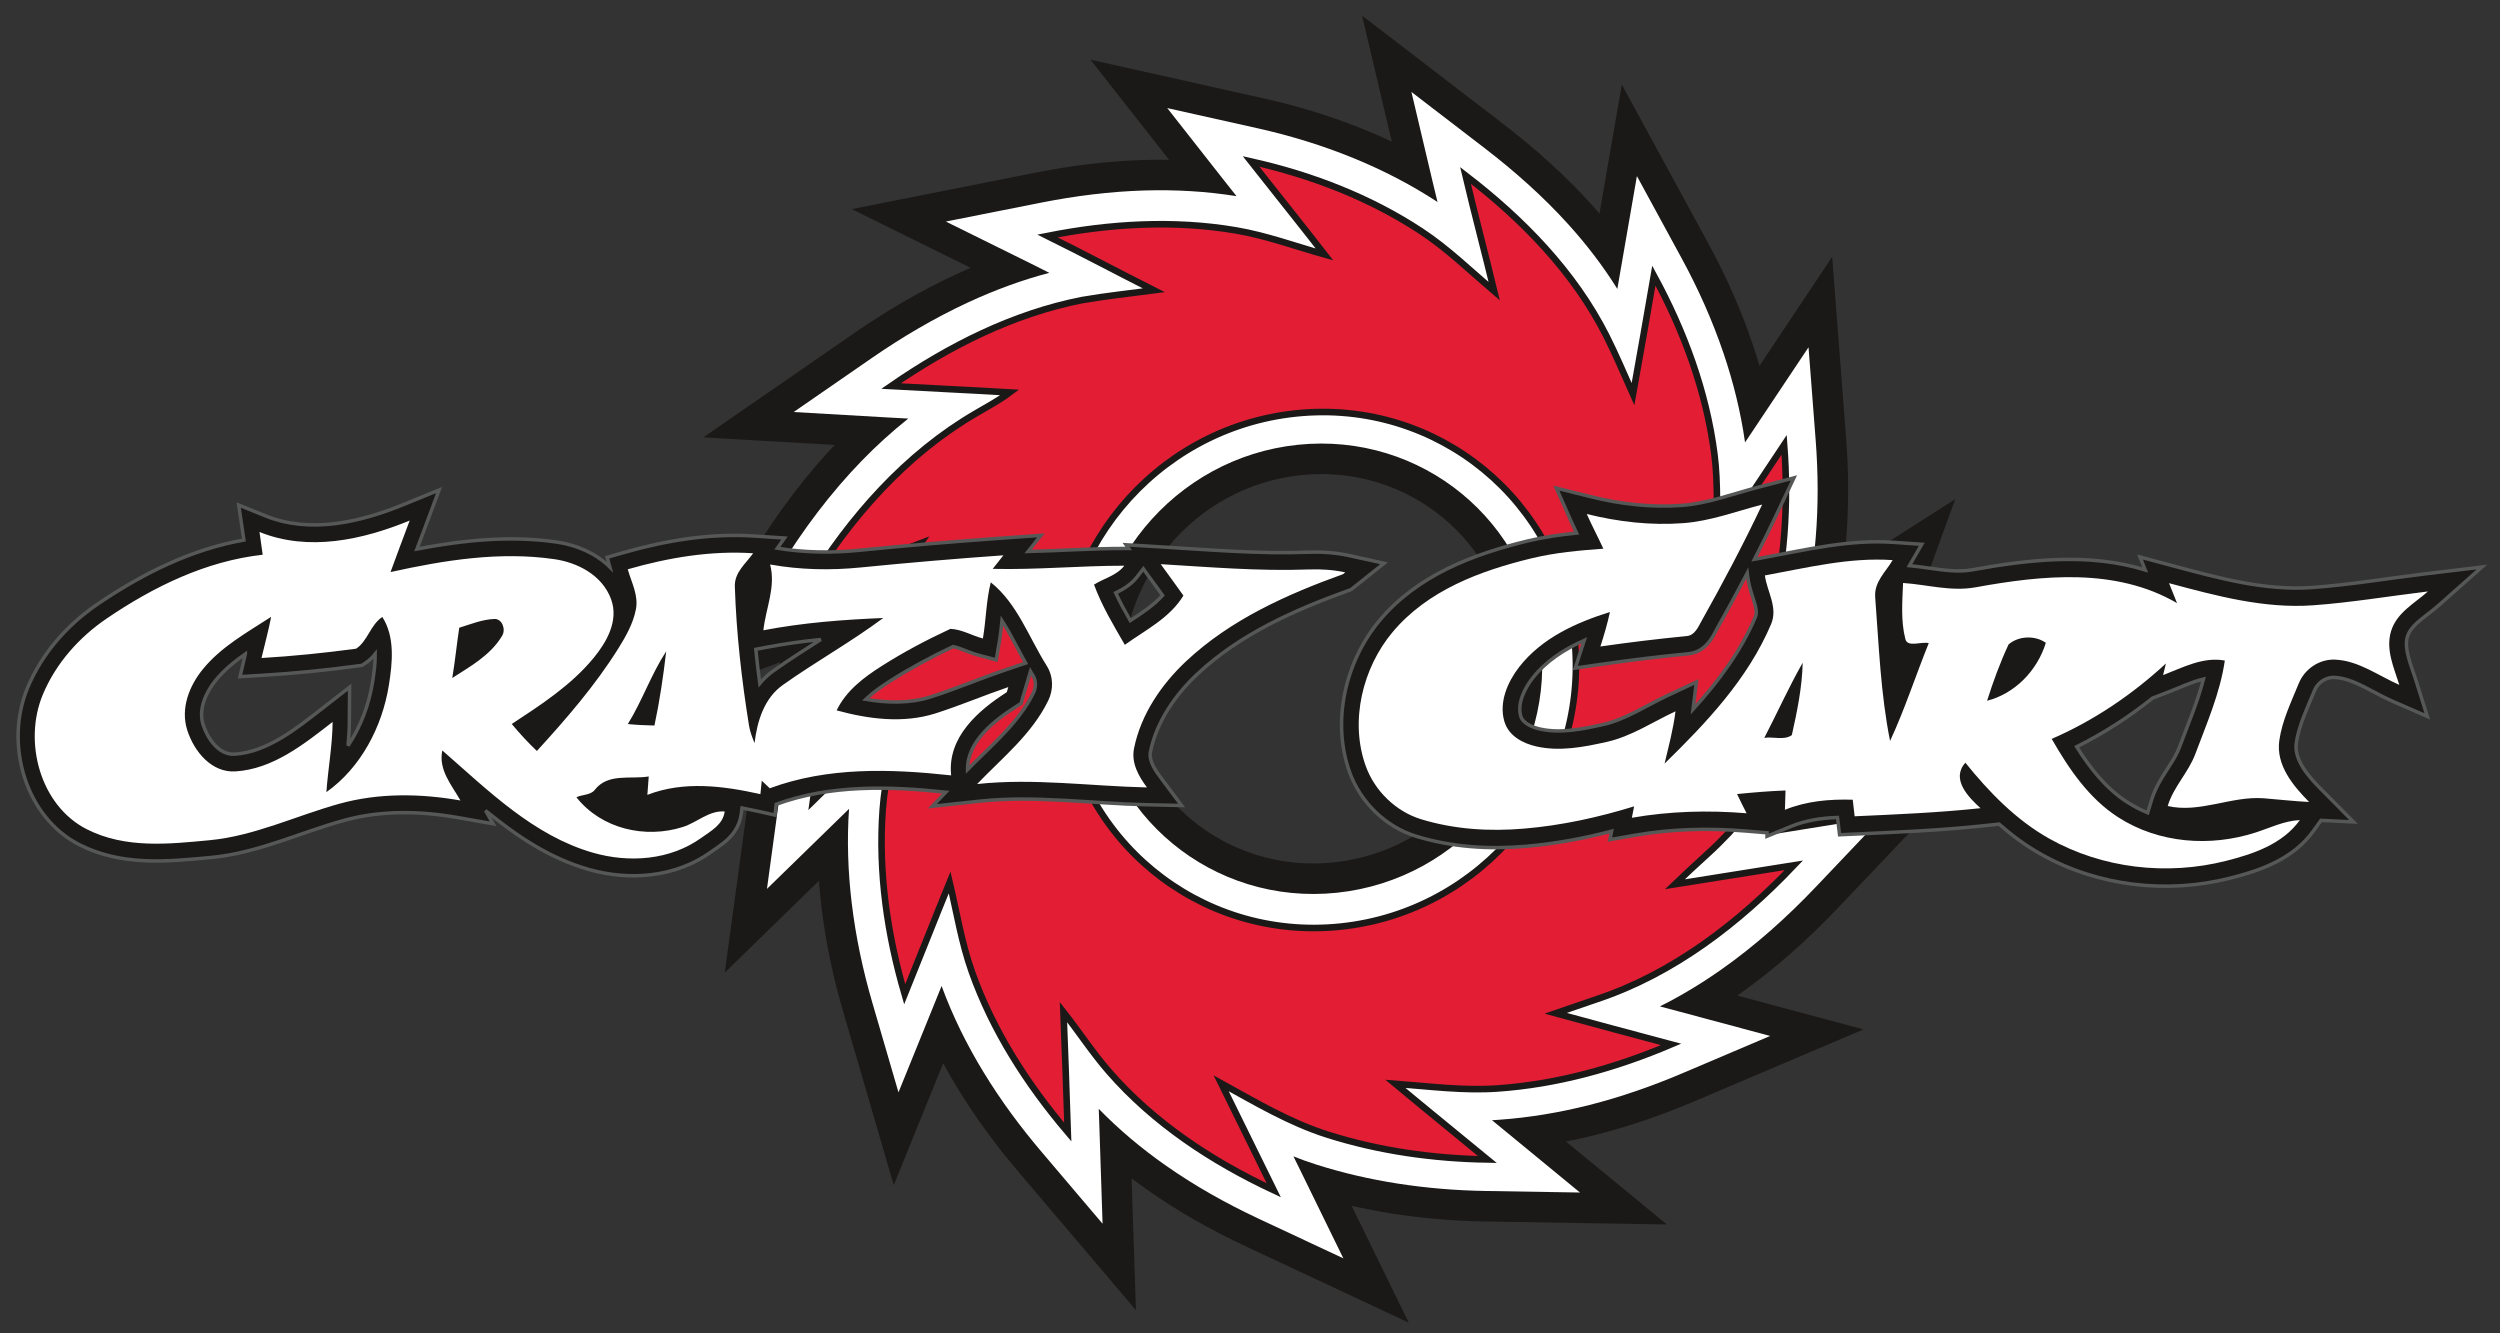 <?xml version="1.0" encoding="UTF-8"?> <svg xmlns="http://www.w3.org/2000/svg" width="105" height="56" viewBox="0 0 105 56" fill="none"><rect x="0" y="0" width="105" height="56" fill="#333333" stroke="none"/><g clip-path="url(#clip0_537_1173)"><path fill-rule="evenodd" clip-rule="evenodd" d="M52.825 5.389C54.195 5.696 55.551 6.11 56.861 6.647C58.088 7.15 59.268 7.758 60.376 8.484C60.303 8.19 60.235 7.909 60.174 7.649L59.28 3.862L62.355 6.222C63.613 7.189 64.814 8.254 65.877 9.431C66.634 10.269 67.326 11.168 67.928 12.135L68.75 7.395L70.632 10.853C71.318 12.113 71.917 13.446 72.39 14.842C72.801 16.054 73.11 17.303 73.292 18.581C73.416 18.394 73.57 18.165 73.759 17.881L75.958 14.585L76.259 18.499C76.365 19.87 76.371 21.243 76.259 22.592C76.153 23.884 75.938 25.177 75.599 26.451C75.578 26.532 75.555 26.612 75.532 26.692C75.748 26.554 75.988 26.401 76.254 26.231L79.626 24.078L78.262 27.835C77.661 29.491 76.918 31.122 75.993 32.639C75.475 33.489 74.899 34.305 74.261 35.072C74.532 35.028 74.813 34.983 75.106 34.936L79.073 34.296L76.284 37.231C75.066 38.513 73.73 39.713 72.276 40.734C71.463 41.305 70.61 41.822 69.716 42.268C69.984 42.34 70.253 42.412 70.521 42.484L74.346 43.51L70.662 45.076C69.388 45.617 68.079 46.074 66.751 46.411C65.509 46.726 64.234 46.941 62.934 47.032C62.844 47.038 62.753 47.044 62.663 47.048C62.878 47.224 63.093 47.4 63.307 47.577L66.359 50.086L62.388 50.021C61.164 50.001 59.934 49.901 58.709 49.711C57.548 49.53 56.398 49.266 55.27 48.907C54.945 48.804 54.631 48.69 54.324 48.567C54.537 48.999 54.68 49.289 54.694 49.319L56.421 52.851L52.86 51.184C51.499 50.547 50.172 49.803 48.933 48.931C47.939 48.232 47.002 47.449 46.148 46.571C46.158 46.854 46.167 47.138 46.177 47.421L46.308 51.397L43.757 48.392C42.864 47.342 42.035 46.224 41.311 45.035C40.613 43.891 40.013 42.683 39.547 41.41C39.44 41.678 39.332 41.944 39.226 42.206L37.736 45.879L36.637 42.109C36.243 40.759 35.943 39.357 35.771 37.919C35.615 36.613 35.569 35.292 35.66 33.971C35.444 34.183 35.24 34.383 35.051 34.566L32.212 37.333L32.744 33.431C32.939 32.002 33.235 30.587 33.655 29.221C34.044 27.956 34.538 26.723 35.157 25.545C34.923 25.633 34.661 25.732 34.362 25.844L30.67 27.23L32.74 23.855C33.728 22.246 34.876 20.709 36.197 19.349C36.809 18.72 37.459 18.127 38.148 17.58C37.808 17.562 37.509 17.546 37.284 17.533L33.334 17.305L36.622 15.033C37.885 14.161 39.233 13.363 40.663 12.699C41.762 12.19 42.899 11.767 44.071 11.459C43.811 11.327 43.564 11.203 43.335 11.089L39.725 9.305L43.715 8.513C45.158 8.227 46.619 8.043 48.068 8C49.356 7.962 50.651 8.033 51.934 8.239C51.72 7.968 51.538 7.739 51.419 7.588L49.025 4.54L52.825 5.389ZM56.152 37.495C58.751 37.223 61.011 35.924 62.565 34.044C64.119 32.163 64.966 29.701 64.739 27.104C64.511 24.506 63.252 22.264 61.401 20.74C59.549 19.216 57.104 18.41 54.506 18.681C51.907 18.953 49.647 20.252 48.093 22.133C46.539 24.013 45.692 26.475 45.919 29.073C46.147 31.671 47.406 33.913 49.257 35.437C51.109 36.961 53.554 37.767 56.152 37.495Z" fill="white" stroke="#1B1918" stroke-width="2.563"></path><path fill-rule="evenodd" clip-rule="evenodd" d="M52.825 5.389C54.195 5.696 55.551 6.11 56.861 6.647C58.088 7.15 59.268 7.758 60.376 8.484C60.303 8.19 60.235 7.909 60.174 7.649L59.28 3.862L62.355 6.222C63.613 7.189 64.814 8.254 65.877 9.431C66.634 10.269 67.326 11.168 67.928 12.135L68.75 7.395L70.632 10.853C71.318 12.113 71.917 13.446 72.39 14.842C72.801 16.054 73.11 17.303 73.292 18.581C73.416 18.394 73.57 18.165 73.759 17.881L75.958 14.585L76.259 18.499C76.365 19.87 76.371 21.243 76.259 22.592C76.153 23.884 75.938 25.177 75.599 26.451C75.578 26.532 75.555 26.612 75.532 26.692C75.748 26.554 75.988 26.401 76.254 26.231L79.626 24.078L78.262 27.835C77.661 29.491 76.918 31.122 75.993 32.639C75.475 33.489 74.899 34.305 74.261 35.072C74.532 35.028 74.813 34.983 75.106 34.936L79.073 34.296L76.284 37.231C75.066 38.513 73.73 39.713 72.276 40.734C71.463 41.305 70.61 41.822 69.716 42.268C69.984 42.34 70.253 42.412 70.521 42.484L74.346 43.51L70.662 45.076C69.388 45.617 68.079 46.074 66.751 46.411C65.509 46.726 64.234 46.941 62.934 47.032C62.844 47.038 62.753 47.044 62.663 47.048C62.878 47.224 63.093 47.4 63.307 47.577L66.359 50.086L62.388 50.021C61.164 50.001 59.934 49.901 58.709 49.711C57.548 49.53 56.398 49.266 55.27 48.907C54.945 48.804 54.631 48.69 54.324 48.567C54.537 48.999 54.68 49.289 54.694 49.319L56.421 52.851L52.86 51.184C51.499 50.547 50.172 49.803 48.933 48.931C47.939 48.232 47.002 47.449 46.148 46.571C46.158 46.854 46.167 47.138 46.177 47.421L46.308 51.397L43.757 48.392C42.864 47.342 42.035 46.224 41.311 45.035C40.613 43.891 40.013 42.683 39.547 41.41C39.44 41.678 39.332 41.944 39.226 42.206L37.736 45.879L36.637 42.109C36.243 40.759 35.943 39.357 35.771 37.919C35.615 36.613 35.569 35.292 35.66 33.971C35.444 34.183 35.24 34.383 35.051 34.566L32.212 37.333L32.744 33.431C32.939 32.002 33.235 30.587 33.655 29.221C34.044 27.956 34.538 26.723 35.157 25.545C34.923 25.633 34.661 25.732 34.362 25.844L30.67 27.23L32.74 23.855C33.728 22.246 34.876 20.709 36.197 19.349C36.809 18.72 37.459 18.127 38.148 17.58C37.808 17.562 37.509 17.546 37.284 17.533L33.334 17.305L36.622 15.033C37.885 14.161 39.233 13.363 40.663 12.699C41.762 12.19 42.899 11.767 44.071 11.459C43.811 11.327 43.564 11.203 43.335 11.089L39.725 9.305L43.715 8.513C45.158 8.227 46.619 8.043 48.068 8C49.356 7.962 50.651 8.033 51.934 8.239C51.72 7.968 51.538 7.739 51.419 7.588L49.025 4.54L52.825 5.389ZM56.152 37.495C58.751 37.223 61.011 35.924 62.565 34.044C64.119 32.163 64.966 29.701 64.739 27.104C64.511 24.506 63.252 22.264 61.401 20.74C59.549 19.216 57.104 18.41 54.506 18.681C51.907 18.953 49.647 20.252 48.093 22.133C46.539 24.013 45.692 26.475 45.919 29.073C46.147 31.671 47.406 33.913 49.257 35.437C51.109 36.961 53.554 37.767 56.152 37.495Z" fill="white"></path><path fill-rule="evenodd" clip-rule="evenodd" d="M52.545 6.781C55.068 7.345 57.523 8.288 59.682 9.708C60.795 10.44 61.748 11.372 62.758 12.233C62.366 10.608 61.935 8.994 61.551 7.367C63.934 9.197 66.103 11.407 67.471 14.113C67.874 14.912 68.221 15.74 68.587 16.557C68.887 14.898 69.174 13.238 69.462 11.577C70.728 13.903 71.667 16.438 72.007 19.086C72.169 20.346 72.085 21.625 72.133 22.893C73.064 21.489 73.998 20.086 74.934 18.683C75.126 21.182 74.963 23.731 74.314 26.172C73.944 27.564 73.293 28.856 72.747 30.182C74.168 29.265 75.59 28.349 77.016 27.439C75.874 30.581 74.198 33.624 71.684 35.892C71.233 36.301 70.786 36.718 70.345 37.139C72.009 36.871 73.675 36.613 75.34 36.344C73.031 38.774 70.277 40.894 67.078 41.961C66.497 42.154 65.921 42.363 65.341 42.559C66.953 43.003 68.57 43.432 70.186 43.865C67.867 44.851 65.406 45.541 62.898 45.716C61.46 45.816 60.033 45.627 58.604 45.519C59.885 46.588 61.181 47.638 62.469 48.698C60.19 48.66 57.913 48.339 55.746 47.651C54.159 47.146 52.733 46.293 51.288 45.498C52.023 46.997 52.765 48.492 53.498 49.991C50.911 48.78 48.466 47.173 46.581 45.01C45.89 44.218 45.316 43.333 44.666 42.508C44.732 44.188 44.791 45.867 44.846 47.547C43.147 45.546 41.697 43.298 40.814 40.805C40.384 39.591 40.181 38.312 39.885 37.062C39.247 38.623 38.631 40.195 37.997 41.759C37.269 39.264 36.883 36.639 37.072 34.022C37.168 32.692 37.516 31.398 37.76 30.09C36.55 31.271 35.353 32.464 34.142 33.644C34.495 31.054 35.21 28.483 36.445 26.155C37.074 24.969 37.913 23.915 38.671 22.812C37.092 23.404 35.521 24.019 33.943 24.611C35.716 21.723 38.036 19.08 40.992 17.36C41.471 17.081 41.963 16.815 42.409 16.482C40.748 16.382 39.086 16.31 37.425 16.215C39.853 14.537 42.55 13.175 45.448 12.604C46.447 12.431 47.456 12.324 48.461 12.192C46.969 11.439 45.494 10.651 43.996 9.911C46.604 9.393 49.304 9.231 51.918 9.678C53.188 9.895 54.395 10.34 55.63 10.688C54.612 9.376 53.57 8.086 52.545 6.781ZM56.312 38.917C62.265 38.294 66.669 32.964 66.148 27.013C65.627 21.061 60.379 16.741 54.426 17.364C48.472 17.987 44.069 23.317 44.59 29.269C45.111 35.22 50.359 39.54 56.312 38.917Z" fill="#E31E34"></path><path d="M52.545 6.781C55.068 7.345 57.523 8.288 59.682 9.708C60.795 10.44 61.748 11.372 62.758 12.233C62.366 10.608 61.935 8.994 61.551 7.367C63.934 9.197 66.103 11.407 67.471 14.113C67.874 14.912 68.221 15.74 68.587 16.557C68.887 14.898 69.174 13.238 69.462 11.577C70.728 13.903 71.667 16.438 72.007 19.086C72.169 20.346 72.085 21.625 72.133 22.893C73.064 21.489 73.998 20.086 74.934 18.683C75.126 21.182 74.963 23.731 74.314 26.172C73.944 27.564 73.293 28.856 72.747 30.182C74.168 29.265 75.59 28.349 77.016 27.439C75.874 30.581 74.198 33.624 71.684 35.892C71.233 36.301 70.786 36.718 70.345 37.139C72.009 36.871 73.675 36.613 75.34 36.344C73.031 38.774 70.277 40.894 67.078 41.961C66.497 42.154 65.921 42.363 65.341 42.559C66.953 43.003 68.57 43.432 70.186 43.865C67.867 44.851 65.406 45.541 62.898 45.716C61.46 45.816 60.033 45.627 58.604 45.519C59.885 46.588 61.181 47.638 62.469 48.698C60.19 48.66 57.913 48.339 55.746 47.651C54.159 47.146 52.733 46.293 51.288 45.498C52.023 46.997 52.765 48.492 53.498 49.991C50.911 48.78 48.466 47.173 46.581 45.01C45.89 44.218 45.316 43.333 44.666 42.508C44.732 44.188 44.791 45.867 44.846 47.547C43.147 45.546 41.697 43.298 40.814 40.805C40.384 39.591 40.181 38.312 39.885 37.062C39.247 38.623 38.631 40.195 37.997 41.759C37.269 39.264 36.883 36.639 37.072 34.022C37.168 32.692 37.516 31.398 37.76 30.09C36.55 31.271 35.353 32.464 34.142 33.644C34.495 31.054 35.21 28.483 36.445 26.155C37.074 24.969 37.913 23.915 38.671 22.812C37.092 23.404 35.521 24.019 33.943 24.611C35.716 21.723 38.036 19.08 40.992 17.36C41.471 17.081 41.963 16.815 42.409 16.482C40.748 16.382 39.086 16.31 37.425 16.215C39.853 14.537 42.55 13.175 45.448 12.604C46.447 12.431 47.456 12.324 48.461 12.192C46.969 11.439 45.494 10.651 43.996 9.911C46.604 9.393 49.304 9.231 51.918 9.678C53.188 9.895 54.395 10.34 55.63 10.688C54.612 9.376 53.57 8.086 52.545 6.781ZM56.312 38.917C62.265 38.294 66.669 32.964 66.148 27.013C65.627 21.061 60.379 16.741 54.426 17.364C48.472 17.987 44.069 23.317 44.59 29.269C45.111 35.22 50.359 39.54 56.312 38.917Z" stroke="#1B1918" stroke-width="0.277"></path><path fill-rule="evenodd" clip-rule="evenodd" d="M17.512 23.059C19.449 22.69 21.422 22.483 23.382 22.767C24.201 22.886 25.019 23.229 25.613 23.816L25.5 23.408L26.181 23.212C27.966 22.699 29.823 22.392 31.678 22.514L32.95 22.597L32.649 23.025C33.786 23.212 34.944 23.227 36.089 23.112C38.09 22.912 40.093 22.741 42.099 22.6L43.716 22.486L43.179 23.163C44.527 23.13 45.875 23.034 47.224 23.036L47.407 23.036L47.295 22.881L48.793 22.971C50.831 23.094 52.875 23.269 54.918 23.194C55.499 23.172 56.079 23.206 56.648 23.331L58.132 23.657L56.746 24.762L56.639 24.801C54.383 25.614 52.084 26.628 50.293 28.307C49.371 29.171 48.577 30.299 48.317 31.579C48.243 31.944 48.525 32.357 48.728 32.629L49.627 33.831L48.161 33.799C45.821 33.747 43.449 33.4 41.113 33.652L39.156 33.864L39.725 33.272C37.359 33.023 34.87 32.947 32.6 33.78L32.553 34.233L31.793 34.064C31.586 34.018 31.377 33.974 31.165 33.934L31.133 34.18C31.099 34.447 31.004 34.694 30.855 34.915C30.582 35.32 30.233 35.517 29.858 35.786C28.371 36.855 26.431 37.005 24.72 36.514C23.068 36.04 21.691 35.108 20.392 34.042L20.708 34.598L19.224 34.337C17.646 34.058 16.001 34.027 14.445 34.457C12.575 34.975 10.832 35.827 8.877 36.012C6.993 36.191 5.106 36.375 3.342 35.481C1.064 34.327 0.178 31.253 1.155 28.895C1.757 27.445 2.829 26.237 4.094 25.376C5.968 24.102 8.027 23.073 10.244 22.681C10.233 22.606 10.222 22.53 10.21 22.455L10.026 21.212L11.156 21.669C13.038 22.429 15.143 21.93 16.953 21.189L18.441 20.581L17.863 22.127C17.746 22.437 17.629 22.748 17.512 23.059ZM31.744 27.272C31.792 27.751 31.848 28.229 31.91 28.706C32.074 28.509 32.263 28.33 32.482 28.174C33.132 27.713 33.804 27.287 34.474 26.859C33.71 26.936 32.948 27.041 32.192 27.186L31.744 27.272ZM48.02 23.89L47.77 24.214C47.665 24.35 47.543 24.469 47.409 24.573C47.236 24.706 47.05 24.808 46.858 24.901C47.042 25.299 47.255 25.686 47.473 26.066C47.953 25.752 48.46 25.415 48.83 25.006C48.618 24.713 48.403 24.422 48.191 24.129L48.02 23.89ZM40.636 32.324C41.601 31.337 42.784 30.367 43.402 29.103C43.523 28.857 43.521 28.584 43.373 28.35C43.342 28.3 43.311 28.25 43.281 28.2L43.019 29.075C43 29.138 42.979 29.202 42.962 29.266L42.888 29.541L42.654 29.691C41.777 30.25 40.617 31.139 40.636 32.324ZM43.076 27.849C42.928 27.584 42.786 27.315 42.643 27.047C42.469 26.721 42.288 26.385 42.083 26.067C42.053 26.362 42.023 26.657 41.973 26.945L41.842 27.715L41.111 27.52C40.92 27.47 40.737 27.4 40.553 27.329C40.397 27.268 40.21 27.191 40.033 27.155C39.125 27.584 38.236 28.06 37.386 28.601C37.041 28.82 36.674 29.071 36.361 29.371C37.272 29.528 38.213 29.548 39.09 29.269C40.117 28.942 41.112 28.517 42.132 28.17L43.076 27.849ZM10.306 27.464C9.842 27.789 9.406 28.148 9.057 28.575C8.652 29.071 8.321 29.782 8.531 30.439C8.715 31.012 9.193 31.715 9.848 31.675C11.239 31.591 12.483 30.573 13.553 29.741L14.683 28.861L14.672 30.326C14.67 30.659 14.648 30.988 14.618 31.317C15.149 30.526 15.497 29.595 15.646 28.654C15.703 28.294 15.763 27.877 15.76 27.468C15.641 27.616 15.504 27.749 15.327 27.862L15.199 27.945L15.05 27.965C13.713 28.146 12.371 28.282 11.025 28.362L10.081 28.418L10.306 27.465L10.306 27.464Z" fill="#1B1918" stroke="#565757" stroke-width="0.146"></path><path fill-rule="evenodd" clip-rule="evenodd" d="M10.899 22.344C10.946 22.661 10.992 22.978 11.033 23.299C8.654 23.563 6.451 24.638 4.475 25.982C3.327 26.763 2.343 27.86 1.795 29.181C0.972 31.168 1.688 33.836 3.647 34.829C5.271 35.652 7.099 35.451 8.811 35.288C10.69 35.11 12.444 34.258 14.261 33.755C15.915 33.298 17.658 33.324 19.339 33.62C18.972 32.973 18.405 32.335 18.577 31.519C20.501 33.198 22.406 35.097 24.904 35.814C26.426 36.251 28.144 36.132 29.456 35.189C29.854 34.903 30.365 34.639 30.437 34.082C29.78 34.031 29.283 34.541 28.68 34.733C27.107 35.234 25.264 34.821 24.209 33.485C24.455 33.365 24.808 33.399 24.981 33.174C25.533 32.458 26.492 32.74 27.247 32.611L27.189 33.384C28.725 32.789 30.378 33.007 31.937 33.354C31.952 33.213 31.979 32.93 31.994 32.789C32.077 32.868 32.245 33.028 32.33 33.108C34.767 32.204 37.411 32.29 39.948 32.566C39.776 30.958 41.103 29.826 42.285 29.072C42.299 29.018 42.331 28.913 42.348 28.858C41.322 29.207 40.323 29.634 39.293 29.962C37.942 30.392 36.487 30.206 35.14 29.836C35.535 29.01 36.281 28.451 37.017 27.982C37.946 27.39 38.922 26.873 39.918 26.412C40.394 26.432 40.824 26.695 41.282 26.817C41.416 26.034 41.418 25.229 41.613 24.458C42.726 25.344 43.211 26.769 43.956 27.952C44.243 28.406 44.257 28.953 44.023 29.43C43.332 30.844 42.094 31.83 41.038 32.93C43.417 32.673 45.795 33.02 48.173 33.072C47.824 32.605 47.505 32.047 47.63 31.429C47.921 29.994 48.787 28.738 49.821 27.768C51.688 26.019 54.054 24.963 56.407 24.115L56.501 24.04C56.028 23.936 55.518 23.897 54.941 23.918C52.874 23.994 50.811 23.818 48.75 23.695C49.067 24.136 49.392 24.569 49.704 25.014C49.13 25.961 48.104 26.462 47.243 27.083C46.77 26.263 46.278 25.449 45.949 24.554C46.369 24.288 46.902 24.173 47.221 23.76C45.379 23.758 43.536 23.937 41.694 23.892C41.843 23.702 41.993 23.513 42.143 23.323C40.144 23.464 38.148 23.634 36.154 23.833C34.885 23.96 33.602 23.935 32.344 23.708C32.596 24.655 32.16 25.547 32.062 26.472C33.722 26.153 35.412 26.025 37.096 25.956C35.736 26.969 34.255 27.792 32.875 28.772C32.096 29.325 31.8 30.288 31.691 31.211C31.595 30.971 31.499 30.729 31.458 30.472C31.148 28.541 30.926 26.593 30.863 24.633C30.843 24.035 31.331 23.665 31.632 23.237C29.853 23.12 28.076 23.419 26.366 23.91C26.518 24.456 26.823 25 26.709 25.588C26.593 26.188 26.285 26.73 25.966 27.241C24.988 28.802 23.782 30.192 22.549 31.541C22.175 31.187 21.826 30.806 21.494 30.408C22.718 29.601 23.981 28.789 24.929 27.637C25.473 26.976 26 26.071 25.664 25.162C25.287 24.145 24.247 23.624 23.282 23.485C20.985 23.151 18.655 23.529 16.402 24.027C16.665 23.302 16.938 22.584 17.207 21.863C15.221 22.676 12.962 23.177 10.899 22.344ZM8.52 28.106C9.295 27.156 10.384 26.56 11.388 25.907C11.277 26.49 11.118 27.061 10.983 27.637C12.309 27.558 13.639 27.423 14.956 27.245C15.436 26.937 15.559 26.239 16.058 25.912C16.594 26.755 16.483 27.826 16.334 28.77C16.054 30.535 15.15 32.247 13.708 33.27C13.778 32.284 13.963 31.309 13.97 30.32C12.758 31.264 11.456 32.303 9.886 32.399C8.902 32.459 8.16 31.588 7.865 30.667C7.569 29.745 7.96 28.792 8.52 28.106ZM19.288 26.365C19.773 26.216 20.258 26.013 20.769 25.997C21.089 25.987 21.252 26.427 21.093 26.697C20.609 27.517 19.759 27.984 18.995 28.476C19.113 27.774 19.182 27.066 19.288 26.365ZM26.369 30.41C26.976 29.43 27.35 28.318 27.98 27.357C27.859 28.4 27.707 29.444 27.486 30.472C27.113 30.464 26.74 30.448 26.369 30.41Z" fill="white"></path><path fill-rule="evenodd" clip-rule="evenodd" d="M74.215 35.123L74.218 34.977L73.299 34.901C71.752 34.775 70.189 34.815 68.658 35.083L67.616 35.265L67.688 34.91C66.507 35.218 65.309 35.44 64.093 35.545C62.541 35.678 60.975 35.582 59.476 35.122C58.213 34.735 57.14 33.707 56.682 32.425C55.914 30.278 56.516 27.767 57.939 26.064C59.526 24.165 61.865 23.277 64.163 22.721C64.842 22.557 65.527 22.459 66.217 22.389C66.139 22.227 66.062 22.065 65.989 21.9L65.367 20.5L66.812 20.861C68.064 21.173 69.36 21.323 70.647 21.226C71.725 21.145 72.791 20.74 73.835 20.466L75.345 20.07L74.658 21.52C74.345 22.182 74.021 22.838 73.687 23.489L74 23.432C75.844 23.094 77.65 22.648 79.538 22.779L80.715 22.86L80.196 23.757C80.472 23.783 80.746 23.822 81.02 23.861C81.618 23.945 82.249 24.04 82.848 23.93C85.229 23.497 87.773 23.215 90.099 23.939L89.882 23.394L91.28 23.769C93.167 24.275 95.129 24.817 97.094 24.677C98.7 24.562 100.292 24.29 101.891 24.098L104.239 23.816L102.442 25.409C102.245 25.584 102.035 25.74 101.829 25.902C101.559 26.115 101.214 26.389 101.11 26.741C100.954 27.264 101.3 28.033 101.457 28.533L101.946 30.088L100.492 29.454C100.19 29.322 99.899 29.166 99.608 29.012C99.129 28.76 98.591 28.474 98.043 28.45C97.694 28.435 97.347 28.661 97.211 28.995C96.926 29.697 96.552 30.452 96.443 31.21C96.338 31.944 97.021 32.678 97.486 33.147C97.983 33.648 98.322 33.99 98.849 34.522L97.482 34.455L97.172 34.888C96.326 36.07 94.978 36.551 93.654 36.885C91.01 37.552 88.121 37.226 85.72 35.876C85.088 35.521 84.505 35.091 83.96 34.612L83.255 34.687C81.484 34.876 79.704 34.95 77.926 35.03L77.262 35.06L77.18 34.376C77.178 34.362 77.176 34.348 77.174 34.334C76.512 34.355 75.848 34.453 75.231 34.706C74.84 34.866 74.582 34.972 74.215 35.123ZM73.385 24.071C72.965 24.872 72.532 25.666 72.089 26.454C72.038 26.545 71.992 26.638 71.939 26.728C71.704 27.125 71.38 27.413 70.915 27.458C69.712 27.575 68.512 27.72 67.315 27.893L66.16 28.059L66.533 26.914C66.535 26.907 66.537 26.901 66.539 26.895C65.71 27.263 64.929 27.762 64.369 28.481C64.047 28.893 63.713 29.533 63.872 30.08C63.965 30.399 64.404 30.558 64.686 30.621C65.546 30.813 66.478 30.619 67.324 30.431C68.278 30.219 69.188 29.607 70.075 29.193L71.248 28.645L71.107 29.794C72.159 28.635 73.106 27.373 73.725 25.917C73.759 25.836 73.768 25.759 73.762 25.671C73.749 25.478 73.671 25.254 73.612 25.07C73.527 24.806 73.447 24.546 73.411 24.268L73.385 24.071ZM90.203 34.137L90.355 33.631C90.421 33.411 90.51 33.2 90.614 32.997C90.768 32.696 90.954 32.418 91.135 32.134C91.283 31.901 91.435 31.654 91.533 31.393C91.882 30.456 92.291 29.502 92.547 28.52C92.043 28.639 91.525 28.891 91.1 29.054L90.408 29.32C89.416 30.113 88.348 30.803 87.219 31.364C87.789 32.27 88.461 33.124 89.351 33.694C89.624 33.869 89.909 34.016 90.203 34.137Z" fill="#1B1918" stroke="#565757" stroke-width="0.146"></path><path fill-rule="evenodd" clip-rule="evenodd" d="M70.699 21.972C69.336 22.075 67.967 21.918 66.644 21.588C66.862 22.079 67.114 22.554 67.341 23.045C66.329 23.119 65.322 23.208 64.326 23.449C62.182 23.969 59.957 24.79 58.484 26.554C57.237 28.046 56.68 30.271 57.358 32.166C57.739 33.231 58.64 34.087 59.681 34.406C61.087 34.837 62.557 34.927 64.034 34.8C65.607 34.665 67.134 34.329 68.633 33.867C68.611 33.986 68.562 34.226 68.538 34.346C70.128 34.068 71.75 34.025 73.356 34.157C73.219 33.89 73.085 33.619 72.956 33.35C73.633 33.283 74.312 33.225 74.992 33.2C74.983 33.468 74.974 33.739 74.966 34.012C75.872 33.641 76.849 33.559 77.815 33.588C77.841 33.82 77.867 34.052 77.895 34.284C79.658 34.205 81.426 34.131 83.182 33.944C82.681 33.488 81.925 32.726 82.546 32.034C83.545 33.277 84.683 34.443 86.064 35.22C88.304 36.479 91.01 36.784 93.484 36.159C94.625 35.871 95.865 35.461 96.594 34.443C95.939 34.472 95.346 34.769 94.731 34.967C92.837 35.577 90.688 35.429 88.972 34.331C87.736 33.538 86.896 32.297 86.172 31.033C87.932 30.269 89.546 29.181 90.969 27.866L90.85 28.354C91.676 28.036 92.535 27.574 93.443 27.743C93.243 29.111 92.683 30.381 92.205 31.663C91.911 32.451 91.286 33.045 91.044 33.853C92.397 34.164 93.722 33.423 95.082 33.528C95.715 33.578 96.347 33.652 96.983 33.683C96.306 33.001 95.583 32.13 95.731 31.1C95.85 30.262 96.23 29.485 96.547 28.705C96.8 28.084 97.423 27.676 98.074 27.704C99.064 27.747 99.886 28.379 100.772 28.765C100.546 28.048 100.193 27.289 100.421 26.521C100.655 25.733 101.409 25.342 101.974 24.841C100.363 25.034 98.761 25.307 97.144 25.423C95.085 25.57 93.076 25.023 91.1 24.493C91.184 24.704 91.351 25.121 91.435 25.33C88.855 23.83 85.763 24.16 82.973 24.667C81.945 24.854 80.943 24.553 79.929 24.485C79.897 25.274 79.829 26.086 80.027 26.848C80.12 27.202 80.702 26.935 81.008 27.012C80.455 28.377 80.004 29.786 79.383 31.12C78.984 29.136 78.914 27.102 78.758 25.087C78.707 24.435 79.204 24.021 79.491 23.525C77.677 23.399 75.898 23.844 74.125 24.168C74.215 24.853 74.687 25.507 74.384 26.219C73.398 28.538 71.659 30.362 69.912 32.071C70.084 31.344 70.279 30.619 70.371 29.875C69.414 30.321 68.516 30.931 67.475 31.162C66.514 31.376 65.516 31.572 64.534 31.352C63.96 31.223 63.361 30.91 63.182 30.296C62.947 29.489 63.324 28.632 63.808 28.011C64.754 26.797 66.204 26.144 67.617 25.705C67.511 26.196 67.371 26.677 67.216 27.153C68.422 26.979 69.634 26.832 70.848 26.714C71.184 26.681 71.323 26.334 71.467 26.078C72.365 24.479 73.225 22.854 74.011 21.191C72.913 21.48 71.836 21.887 70.699 21.972ZM84.36 27.066C84.781 26.703 85.471 26.677 85.926 26.998C85.559 28.178 84.625 29.129 83.458 29.432C83.712 28.626 84.004 27.83 84.36 27.066ZM74.101 30.99C74.645 29.942 75.128 28.86 75.713 27.835C75.689 28.862 75.481 29.877 75.257 30.874C74.932 31.108 74.474 30.928 74.101 30.99Z" fill="white"></path></g><defs><clipPath id="clip0_537_1173"><rect width="105" height="56" fill="white"></rect></clipPath></defs></svg> 